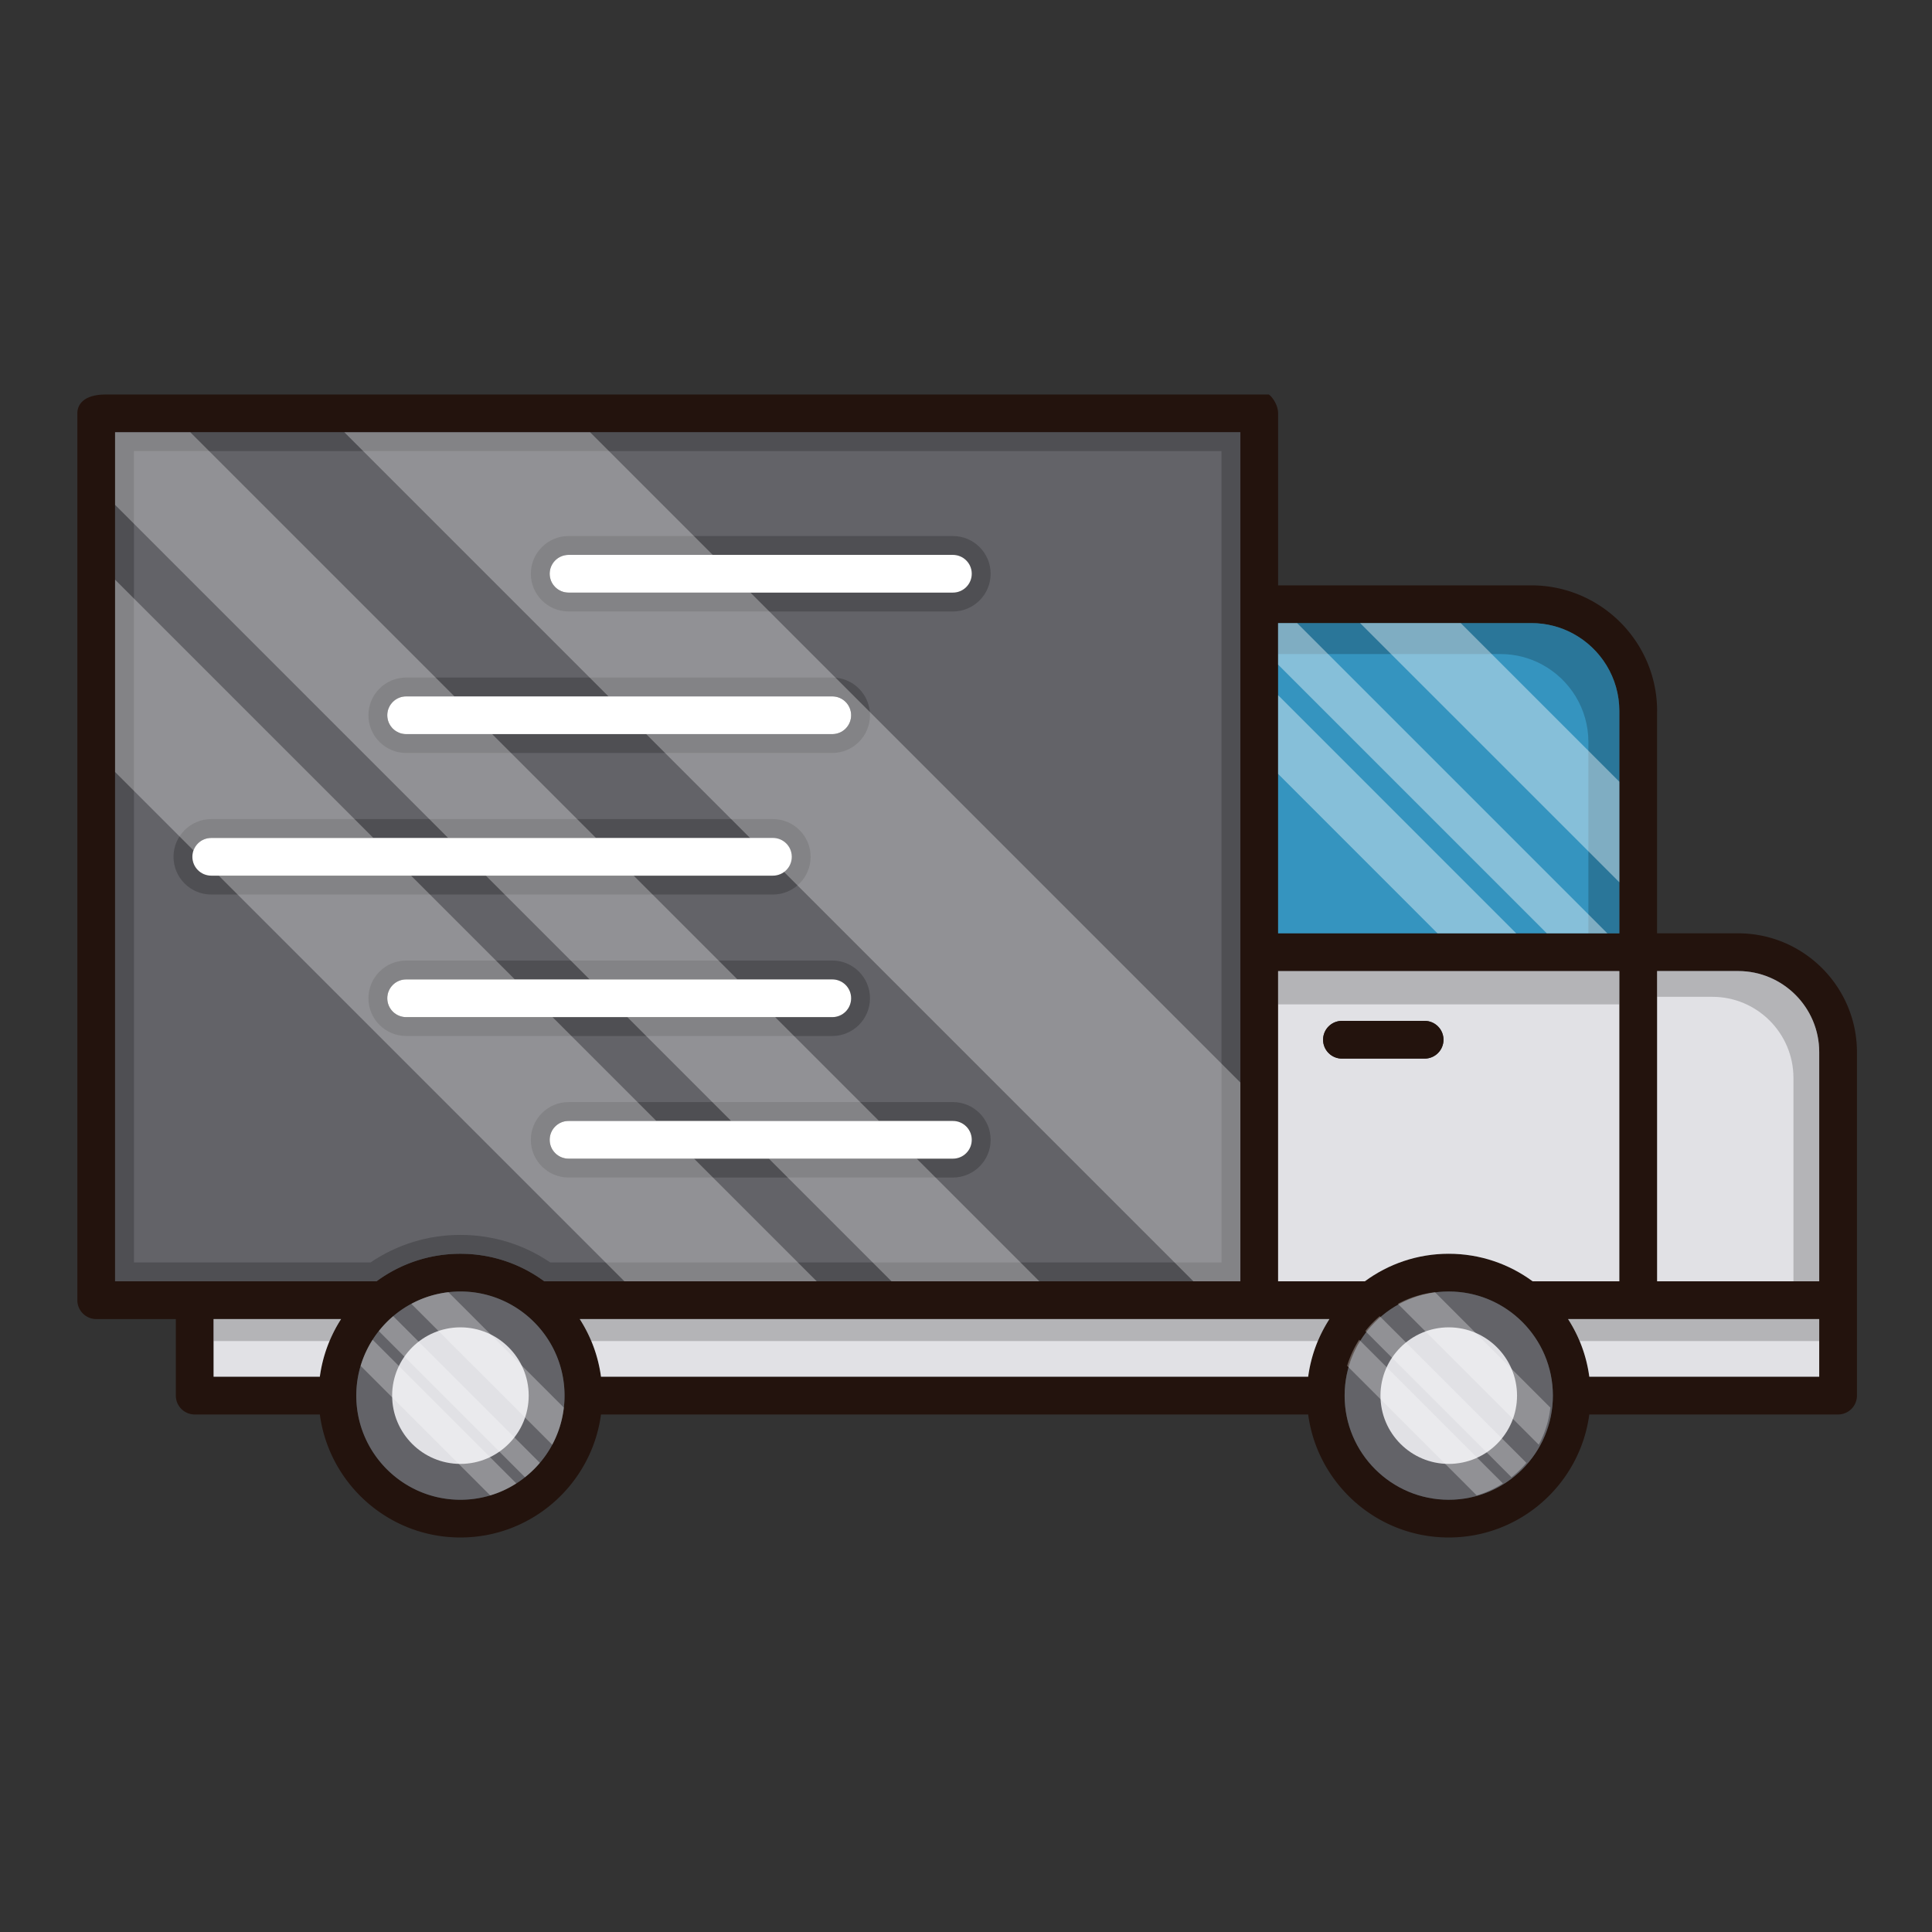 <svg xmlns="http://www.w3.org/2000/svg" xmlns:xlink="http://www.w3.org/1999/xlink" class="icon" viewBox="0 0 1024 1024" width="200" height="200"><rect x="0" y="0" width="1024" height="1024" fill="#333333" stroke="none"/><path d="M979.46 533.64c-0.08-0.16-0.14-0.32-0.2-0.48-0.14-0.34-0.32-0.7-0.48-1.04-0.26-0.58-0.5-1.18-0.78-1.74-0.52-1.08-1.08-2.14-1.66-3.18a63.48 63.48 0 0 0-27.82-26.3 62.618 62.618 0 0 0-27.26-6.22h-42.98v-117.74c0-0.02 0.02-0.06 0.02-0.08 0-24.1-12.88-45.24-32.1-56.94a66.328 66.328 0 0 0-34.52-9.66h-134.26v-91.16c0-5.52-4.46-10-5-10H56c-10.52 0-15 4.48-15 10v470.02c0 5.52 4.48 10 10 10h42.2v40.58c0 5.52 4.46 10 10 10h66.32c4.92 36.76 36.44 65.2 74.5 65.2 38.08 0 69.6-28.44 74.52-65.2h374.82c4.9 36.76 36.44 65.2 74.5 65.2 38.08 0 69.6-28.44 74.5-65.2h131.86c5.52 0 10-4.48 10-10v-182.06c0-8.5-1.7-16.6-4.76-24zM677.42 330.26h134.26c8.04 0 15.6 2.04 22.2 5.64 14.52 7.9 24.4 23.3 24.4 40.96v117.84h-180.86v-164.44z m0 184.44h180.86v164.42h-45.96c-12.46-9.18-27.84-14.6-44.46-14.6s-32 5.42-44.46 14.6h-45.98v-164.42zM61 679.12V229.1h596.42v450.02H288.48a74.664 74.664 0 0 0-44.46-14.6c-16.62 0-31.98 5.42-44.46 14.6H61z m108.52 50.58H113.2v-30.58h67.58a75.054 75.054 0 0 0-11.26 30.58z m74.5 65.2c-30.42 0-55.18-24.76-55.18-55.2 0-30.42 24.76-55.18 55.18-55.18 30.44 0 55.2 24.76 55.2 55.18 0 30.44-24.76 55.2-55.2 55.2z m449.34-65.2H318.54a75.054 75.054 0 0 0-11.26-30.58h397.34a74.484 74.484 0 0 0-11.26 30.58z m129.7 10v0.02c-0.02 30.42-24.76 55.18-55.2 55.18-30.42 0-55.18-24.76-55.18-55.2 0-30.42 24.76-55.18 55.18-55.18 30.44 0 55.18 24.74 55.2 55.16v0.02z m141.16-10h-121.86a74.484 74.484 0 0 0-11.26-30.58h133.12v30.58z m0-50.58h-85.92v-164.44h42.96c23.68 0 42.96 19.28 42.96 42.96v121.48z" fill="#23130D"></path><path d="M299.22 739.7c0 2.16-0.12 4.28-0.38 6.36-0.8 7.04-2.94 13.68-6.14 19.68-1.86 3.44-4.04 6.66-6.56 9.6-2.38 2.8-5.02 5.36-7.9 7.62-1.46 1.2-3 2.28-4.58 3.28a54.388 54.388 0 0 1-13.84 6.36c-5 1.5-10.32 2.3-15.8 2.3-30.42 0-55.18-24.76-55.18-55.2 0-5.48 0.8-10.78 2.3-15.78 1.48-4.94 3.64-9.58 6.36-13.84 1-1.58 2.1-3.12 3.28-4.58 2.26-2.88 4.82-5.52 7.62-7.9 2.96-2.5 6.18-4.7 9.62-6.54a54.36 54.36 0 0 1 19.66-6.16c2.08-0.26 4.2-0.38 6.34-0.38 30.44 0 55.2 24.76 55.2 55.18z" fill="#636368"></path><path d="M280.22 739.704c0 19.96-16.236 36.196-36.196 36.196-19.948 0-36.184-16.236-36.184-36.196 0-19.948 16.236-36.184 36.184-36.184 19.96 0 36.196 16.236 36.196 36.184z" fill="#E1E1E5"></path><path d="M823.06 739.68v0.04c-0.02 30.42-24.76 55.18-55.2 55.18-30.42 0-55.18-24.76-55.18-55.2 0-30.42 24.76-55.18 55.18-55.18 30.44 0 55.18 24.74 55.2 55.16z" fill="#636368"></path><path d="M180.78 699.12a75.054 75.054 0 0 0-11.26 30.58H113.2v-30.58h67.58zM704.62 699.12a74.484 74.484 0 0 0-11.26 30.58H318.54a75.054 75.054 0 0 0-11.26-30.58h397.34zM964.22 699.12v30.58h-121.86a74.484 74.484 0 0 0-11.26-30.58h133.12z" fill="#E1E1E5"></path><path d="M180.78 699.12c-2.36 3.66-4.4 7.58-6.12 11.66H113.2v-11.66h67.58zM704.62 699.12a72.648 72.648 0 0 0-6.12 11.66H313.38c-1.68-4.08-3.72-8-6.1-11.66h397.34zM964.22 699.12v11.66h-127c-1.7-4.08-3.74-8-6.12-11.66h133.12z" opacity=".2"></path><path d="M964.22 557.64v121.48h-85.92v-164.44h42.96c23.68 0 42.96 19.28 42.96 42.96z" fill="#E1E1E5"></path><path d="M964.22 557.64v121.48h-13.66v-107.82c0-23.68-19.28-42.96-42.96-42.96h-29.3v-13.66h42.96c23.68 0 42.96 19.28 42.96 42.96z" opacity=".2"></path><path d="M858.28 376.86v117.84h-180.86v-164.44h134.26c8.04 0 15.6 2.04 22.2 5.64 14.52 7.9 24.4 23.3 24.4 40.96z" fill="#3594BF"></path><path d="M858.28 376.86v117.84h-16.4v-101.44c0-17.66-9.88-33.06-24.4-40.96-6.6-3.6-14.16-5.64-22.2-5.64h-117.86v-16.4h134.26c8.04 0 15.6 2.04 22.2 5.64 14.52 7.9 24.4 23.3 24.4 40.96z" opacity=".2"></path><path d="M677.42 514.7v164.42h45.98c12.46-9.18 27.84-14.6 44.46-14.6s32 5.42 44.46 14.6h45.96v-164.42h-180.86z m77.66 46.38h-43.82c-5.52 0-10-4.48-10-10s4.48-10 10-10h43.82c5.52 0 10 4.48 10 10s-4.48 10-10 10z" fill="#E1E1E5"></path><path d="M257.52 464.12h-39.64l54.98 54.98h39.64l-54.98-54.98z m0 0h-39.64l54.98 54.98h39.64l-54.98-54.98z m0 0h-39.64l54.98 54.98h39.64l-54.98-54.98z m0 0h-39.64l54.98 54.98h39.64l-54.98-54.98zM61 229.1v450.02h138.56c12.48-9.18 27.84-14.6 44.46-14.6 16.64 0 32 5.42 44.46 14.6h368.94V229.1H61z m380.12 140c5.54 0 10 4.48 10 10s-4.46 10-10 10H215.26c-5.52 0-10-4.48-10-10s4.48-10 10-10h225.86z m0 150c5.54 0 10 4.48 10 10s-4.46 10-10 10H215.26c-5.52 0-10-4.48-10-10s4.48-10 10-10h225.86z m-139.78 95.02c-5.52 0-10-4.48-10-10s4.48-10 10-10h203.72c5.52 0 10 4.48 10 10s-4.48 10-10 10H301.34z m108.32-150H111.96c-5.52 0-10-4.48-10-10 0-1.18 0.2-2.32 0.6-3.38a9.976 9.976 0 0 1 9.4-6.62h297.7c5.52 0 10 4.46 10 10a10.008 10.008 0 0 1-10 10z m-108.32-150.02c-5.52 0-10-4.48-10-10s4.48-10 10-10h203.72c5.52 0 10 4.48 10 10s-4.48 10-10 10H301.34z m-43.82 150.02h-39.64l54.98 54.98h39.64l-54.98-54.98z m0 0h-39.64l54.98 54.98h39.64l-54.98-54.98z m0 0h-39.64l54.98 54.98h39.64l-54.98-54.98z" fill="#636368"></path><path d="M647.42 239.1v430.02H291.656c-14.096-9.562-30.494-14.6-47.636-14.6-17.122 0-33.518 5.038-47.632 14.6H71V239.1h576.42m-346.08 85h203.72c11.028 0 20-8.972 20-20s-8.972-20-20-20H301.34c-11.028 0-20 8.972-20 20s8.972 20 20 20m-86.08 75h225.86c11.028 0 20-8.972 20-20s-8.972-20-20-20H215.26c-11.028 0-20 8.972-20 20s8.972 20 20 20m-103.3 75.02h297.7c11.028 0 20-8.972 20-20s-8.972-20-20-20H111.96c-11.028 0-20 8.972-20 20s8.972 20 20 20m103.3 74.98h225.86c11.028 0 20-8.972 20-20s-8.972-20-20-20H215.26c-11.028 0-20 8.972-20 20s8.972 20 20 20m86.08 75.02h203.72c11.028 0 20-8.972 20-20s-8.972-20-20-20H301.34c-11.028 0-20 8.972-20 20s8.972 20 20 20m356.08-395.02H61v450.02h138.56c12.48-9.18 27.84-14.6 44.46-14.6 16.64 0 32 5.42 44.46 14.6h368.94V229.1z m-356.08 85c-5.52 0-10-4.48-10-10s4.48-10 10-10h203.72c5.52 0 10 4.48 10 10s-4.48 10-10 10H301.34z m-86.08 75c-5.52 0-10-4.48-10-10s4.48-10 10-10h225.86c5.54 0 10 4.48 10 10s-4.46 10-10 10H215.26z m-103.3 75.02c-5.52 0-10-4.48-10-10 0-5.54 4.48-10 10-10h297.7c5.52 0 10 4.46 10 10 0 5.52-4.48 10-10 10H111.96z m103.3 74.98c-5.52 0-10-4.48-10-10s4.48-10 10-10h225.86c5.54 0 10 4.48 10 10s-4.46 10-10 10H215.26z m86.08 75.02c-5.52 0-10-4.48-10-10s4.48-10 10-10h203.72c5.52 0 10 4.48 10 10s-4.48 10-10 10H301.34z" opacity=".2"></path><path d="M765.08 551.08c0 5.52-4.48 10-10 10h-43.82c-5.52 0-10-4.48-10-10s4.48-10 10-10h43.82c5.52 0 10 4.48 10 10z" fill="#23130D"></path><path d="M419.66 454.12c0 5.52-4.48 10-10 10H111.96c-5.52 0-10-4.48-10-10 0-5.54 4.48-10 10-10h297.7c5.52 0 10 4.46 10 10zM451.12 529.1c0 5.52-4.46 10-10 10H215.26c-5.52 0-10-4.48-10-10s4.48-10 10-10h225.86c5.54 0 10 4.48 10 10zM515.06 604.12c0 5.52-4.48 10-10 10H301.34c-5.52 0-10-4.48-10-10s4.48-10 10-10h203.72c5.52 0 10 4.48 10 10zM515.06 304.1c0 5.52-4.48 10-10 10H301.34c-5.52 0-10-4.48-10-10s4.48-10 10-10h203.72c5.52 0 10 4.48 10 10zM451.12 379.1c0 5.52-4.46 10-10 10H215.26c-5.52 0-10-4.48-10-10s4.48-10 10-10h225.86c5.54 0 10 4.48 10 10z" fill="#FFFFFF"></path><path d="M804.06 739.704c0 19.96-16.236 36.196-36.196 36.196-19.948 0-36.184-16.236-36.184-36.196 0-19.948 16.236-36.184 36.184-36.184 19.96 0 36.196 16.236 36.196 36.184z" fill="#E1E1E5"></path><path d="M677.42 514.7h180.86v17.634h-180.86z" opacity=".2"></path><path d="M197.88 444.12H111.96c-4.34 0-8.02 2.76-9.4 6.62L61 409.18v-101.94l136.88 136.88zM432.88 679.12h-101.94l-215-215h101.94l54.98 54.98h-57.6c-5.52 0-10 4.48-10 10s4.48 10 10 10h77.6l55.02 55.02h-46.54c-5.52 0-10 4.48-10 10s4.48 10 10 10h66.54l65 65zM315.88 444.12h-78.36L61 267.6v-38.5h39.86l140 140h-25.6c-5.52 0-10 4.48-10 10s4.48 10 10 10h45.6l55.02 55.02zM390.86 519.1h-78.36l-54.98-54.98h78.36zM465.88 594.12h-78.36l-55.02-55.02h78.36zM550.88 679.12h-78.36l-65-65h78.36zM657.42 573.76v105.36h-24.9L415.58 462.18l-18.06-18.06-55.02-55.02h98.62c5.54 0 10-4.48 10-10s-4.46-10-10-10h-118.62l-140-140h130.26l65 65h-76.42c-5.52 0-10 4.48-10 10s4.48 10 10 10h96.42l259.66 259.66z" fill="#FFFFFF" opacity=".3"></path><path d="M803.64 494.7h-41.72l-84.5-84.52v-41.72zM851.94 494.7h-32.08l-142.44-142.44v-22h10.08zM858.28 414.32v53.3l-137.38-137.36h53.32z" fill="#FFFFFF" opacity=".4"></path><path d="M273.66 786.24a54.388 54.388 0 0 1-13.84 6.36l-68.68-68.68c1.48-4.94 3.64-9.58 6.36-13.84l76.16 76.16zM286.14 775.34c-2.38 2.8-5.02 5.36-7.9 7.62l-77.46-77.46c2.26-2.88 4.82-5.52 7.62-7.9l77.74 77.74zM298.84 746.06c-0.8 7.04-2.94 13.68-6.14 19.68l-74.68-74.68a54.36 54.36 0 0 1 19.66-6.16l61.16 61.16z" fill="#FFFFFF" opacity=".3"></path><path d="M796.54 786.24a54.388 54.388 0 0 1-13.84 6.36l-68.68-68.68c1.48-4.94 3.64-9.58 6.36-13.84l76.16 76.16zM809.02 775.34c-2.38 2.8-5.02 5.36-7.9 7.62l-77.46-77.46c2.26-2.88 4.82-5.52 7.62-7.9l77.74 77.74zM821.72 746.06c-0.8 7.04-2.94 13.68-6.14 19.68l-74.68-74.68a54.36 54.36 0 0 1 19.66-6.16l61.16 61.16z" fill="#FFFFFF" opacity=".3"></path></svg>